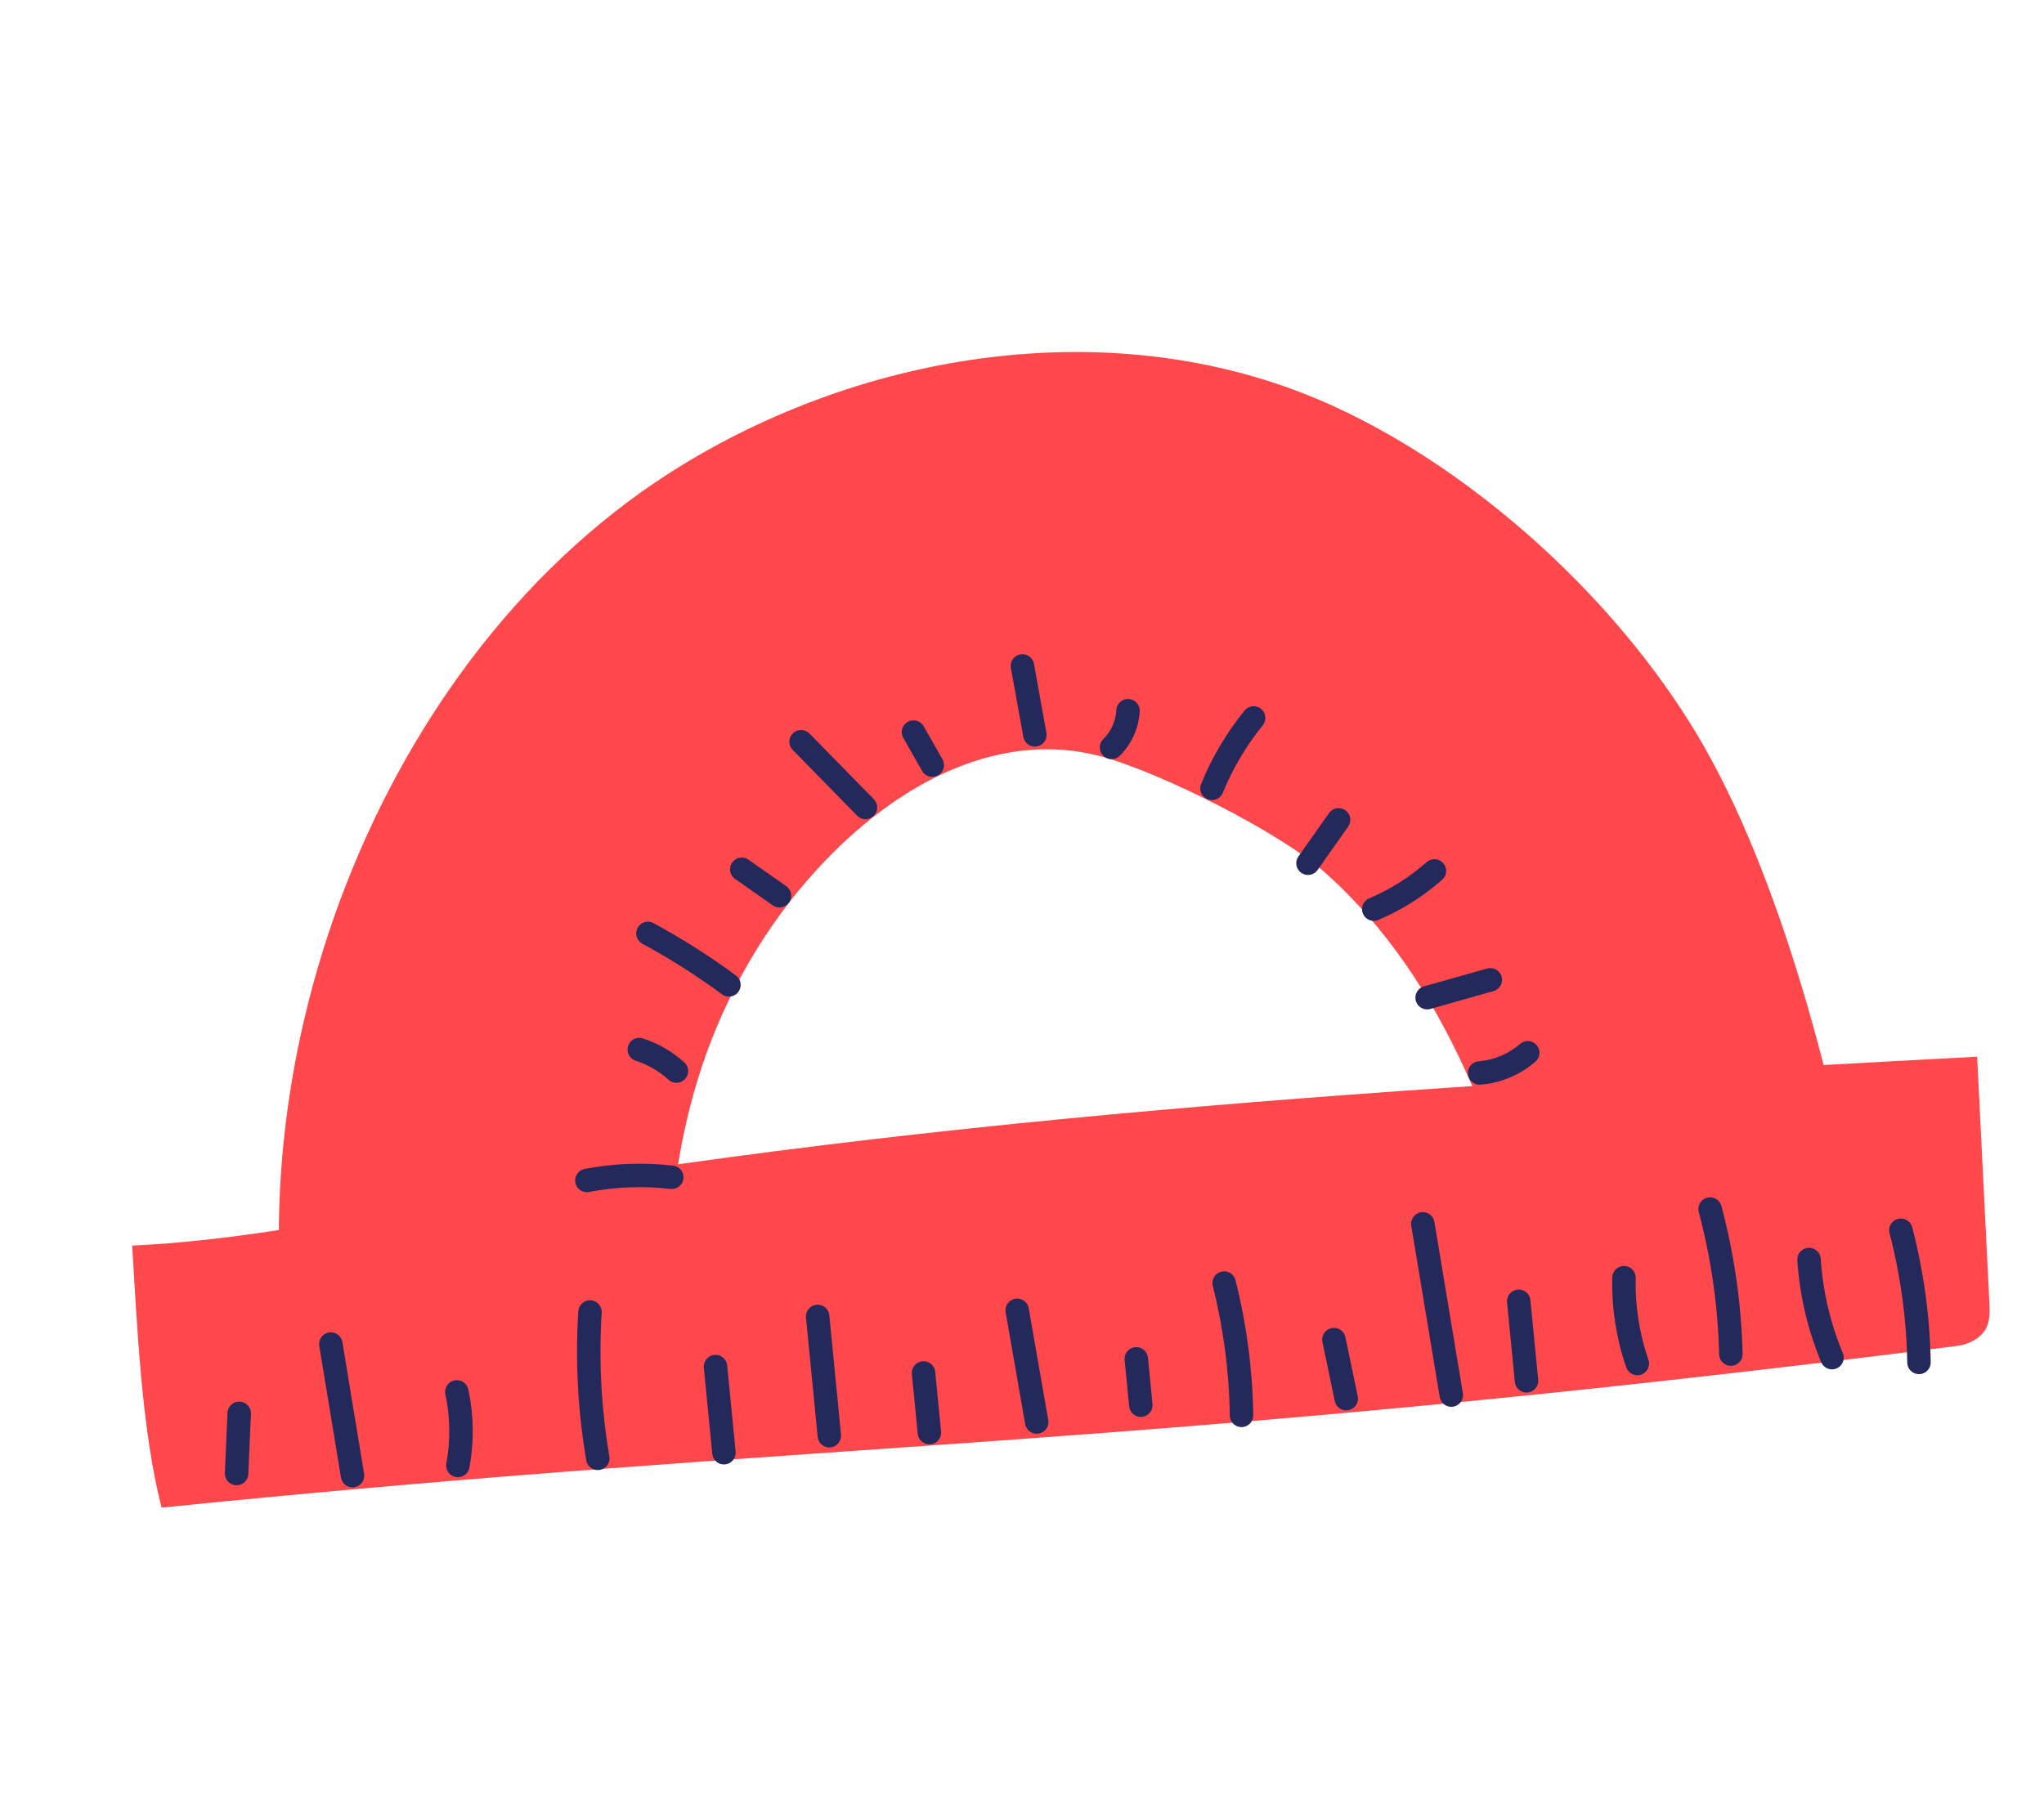 <svg width="122" height="108" viewBox="0 0 122 108" fill="none" xmlns="http://www.w3.org/2000/svg">
<path d="M111.426 76.078C109.669 64.94 106.144 51.975 101.318 43.892C96.491 35.809 88.173 28.175 79.613 24.255C67.287 18.609 52.269 20.696 40.702 27.771C22.477 38.916 12.961 64.463 17.969 85.231C25.315 85.473 32.548 83.902 39.853 83.087C39.559 73.427 40.107 64.84 45.196 56.624C49.623 49.476 57.591 42.991 65.715 45.154C69.192 46.08 76.363 49.676 79.054 52.063C86.455 58.625 89.671 68.394 92.177 77.963C97.704 78.726 105.944 77.122 111.426 76.078Z" fill="#FF484C"/>
<path d="M118.009 63.082C87.36 64.732 56.62 66.392 26.397 71.741C20.257 72.828 14.119 74.069 7.889 74.361C8.183 79.134 8.45 85.372 9.644 90.002C49.573 85.952 67.606 86.582 116.794 80.351C117.447 80.268 118.12 79.962 118.477 79.41C118.784 78.934 118.766 78.326 118.739 77.761C118.474 72.454 118.275 68.388 118.009 63.082Z" fill="#FF484C"/>
<path d="M14.122 87.968C14.174 86.769 14.227 85.572 14.278 84.374" stroke="#23295B" stroke-width="1.4" stroke-miterlimit="10" stroke-linecap="round" stroke-linejoin="round"/>
<path d="M21.041 88.093C20.609 85.475 20.178 82.858 19.747 80.24" stroke="#23295B" stroke-width="1.4" stroke-miterlimit="10" stroke-linecap="round" stroke-linejoin="round"/>
<path d="M27.329 87.487C27.599 86.038 27.578 84.535 27.268 83.095" stroke="#23295B" stroke-width="1.4" stroke-miterlimit="10" stroke-linecap="round" stroke-linejoin="round"/>
<path d="M35.682 87.06C35.189 84.179 35.032 81.241 35.215 78.325" stroke="#23295B" stroke-width="1.4" stroke-miterlimit="10" stroke-linecap="round" stroke-linejoin="round"/>
<path d="M43.21 86.724C43.042 85.011 42.874 83.296 42.706 81.582" stroke="#23295B" stroke-width="1.4" stroke-miterlimit="10" stroke-linecap="round" stroke-linejoin="round"/>
<path d="M49.5 85.71C49.267 83.336 49.035 80.963 48.803 78.589" stroke="#23295B" stroke-width="1.4" stroke-miterlimit="10" stroke-linecap="round" stroke-linejoin="round"/>
<path d="M55.472 85.524C55.356 84.337 55.24 83.15 55.123 81.963" stroke="#23295B" stroke-width="1.4" stroke-miterlimit="10" stroke-linecap="round" stroke-linejoin="round"/>
<path d="M61.877 84.891C61.489 82.668 61.101 80.446 60.713 78.223" stroke="#23295B" stroke-width="1.4" stroke-miterlimit="10" stroke-linecap="round" stroke-linejoin="round"/>
<path d="M68.093 83.889C68.002 82.965 67.912 82.042 67.821 81.12" stroke="#23295B" stroke-width="1.4" stroke-miterlimit="10" stroke-linecap="round" stroke-linejoin="round"/>
<path d="M74.103 84.495C74.065 81.834 73.716 79.178 73.066 76.597" stroke="#23295B" stroke-width="1.4" stroke-miterlimit="10" stroke-linecap="round" stroke-linejoin="round"/>
<path d="M80.353 83.496C80.107 82.321 79.863 81.147 79.618 79.972" stroke="#23295B" stroke-width="1.4" stroke-miterlimit="10" stroke-linecap="round" stroke-linejoin="round"/>
<path d="M86.624 83.284C86.057 79.876 85.491 76.469 84.924 73.06" stroke="#23295B" stroke-width="1.4" stroke-miterlimit="10" stroke-linecap="round" stroke-linejoin="round"/>
<path d="M91.113 82.432C90.958 80.85 90.803 79.267 90.648 77.685" stroke="#23295B" stroke-width="1.4" stroke-miterlimit="10" stroke-linecap="round" stroke-linejoin="round"/>
<path d="M97.727 81.403C97.159 79.76 96.888 78.013 96.931 76.276" stroke="#23295B" stroke-width="1.4" stroke-miterlimit="10" stroke-linecap="round" stroke-linejoin="round"/>
<path d="M103.31 80.837C103.24 77.915 102.822 75.001 102.07 72.177" stroke="#23295B" stroke-width="1.4" stroke-miterlimit="10" stroke-linecap="round" stroke-linejoin="round"/>
<path d="M109.346 81.048C108.571 79.189 108.105 77.2 107.975 75.191" stroke="#23295B" stroke-width="1.4" stroke-miterlimit="10" stroke-linecap="round" stroke-linejoin="round"/>
<path d="M114.538 81.334C114.492 78.674 114.129 76.019 113.458 73.445" stroke="#23295B" stroke-width="1.4" stroke-miterlimit="10" stroke-linecap="round" stroke-linejoin="round"/>
<path d="M61.024 39.754C61.273 41.127 61.521 42.498 61.769 43.871" stroke="#23295B" stroke-width="1.4" stroke-miterlimit="10" stroke-linecap="round" stroke-linejoin="round"/>
<path d="M66.344 44.621C66.93 44.047 67.288 43.248 67.327 42.428" stroke="#23295B" stroke-width="1.4" stroke-miterlimit="10" stroke-linecap="round" stroke-linejoin="round"/>
<path d="M72.339 47.063C72.956 45.55 73.797 44.13 74.825 42.86" stroke="#23295B" stroke-width="1.4" stroke-miterlimit="10" stroke-linecap="round" stroke-linejoin="round"/>
<path d="M78.071 51.533C78.68 50.669 79.289 49.807 79.897 48.943" stroke="#23295B" stroke-width="1.4" stroke-miterlimit="10" stroke-linecap="round" stroke-linejoin="round"/>
<path d="M81.997 54.274C83.316 53.715 84.543 52.942 85.616 51.993" stroke="#23295B" stroke-width="1.4" stroke-miterlimit="10" stroke-linecap="round" stroke-linejoin="round"/>
<path d="M85.181 59.559C86.437 59.203 87.695 58.849 88.952 58.493" stroke="#23295B" stroke-width="1.4" stroke-miterlimit="10" stroke-linecap="round" stroke-linejoin="round"/>
<path d="M88.314 64.054C89.368 63.971 90.39 63.543 91.187 62.85" stroke="#23295B" stroke-width="1.4" stroke-miterlimit="10" stroke-linecap="round" stroke-linejoin="round"/>
<path d="M54.523 43.704C54.897 44.362 55.27 45.019 55.645 45.677" stroke="#23295B" stroke-width="1.4" stroke-miterlimit="10" stroke-linecap="round" stroke-linejoin="round"/>
<path d="M47.814 44.279C49.096 45.588 50.377 46.895 51.658 48.204" stroke="#23295B" stroke-width="1.4" stroke-miterlimit="10" stroke-linecap="round" stroke-linejoin="round"/>
<path d="M44.273 51.896C45.023 52.422 45.773 52.947 46.524 53.474" stroke="#23295B" stroke-width="1.4" stroke-miterlimit="10" stroke-linecap="round" stroke-linejoin="round"/>
<path d="M38.672 55.723C40.353 56.633 41.97 57.661 43.508 58.796" stroke="#23295B" stroke-width="1.4" stroke-miterlimit="10" stroke-linecap="round" stroke-linejoin="round"/>
<path d="M38.156 62.658C38.976 62.921 39.738 63.362 40.375 63.942" stroke="#23295B" stroke-width="1.4" stroke-miterlimit="10" stroke-linecap="round" stroke-linejoin="round"/>
<path d="M35.029 70.47C36.696 70.15 38.41 70.087 40.096 70.281" stroke="#23295B" stroke-width="1.4" stroke-miterlimit="10" stroke-linecap="round" stroke-linejoin="round"/>
</svg>
